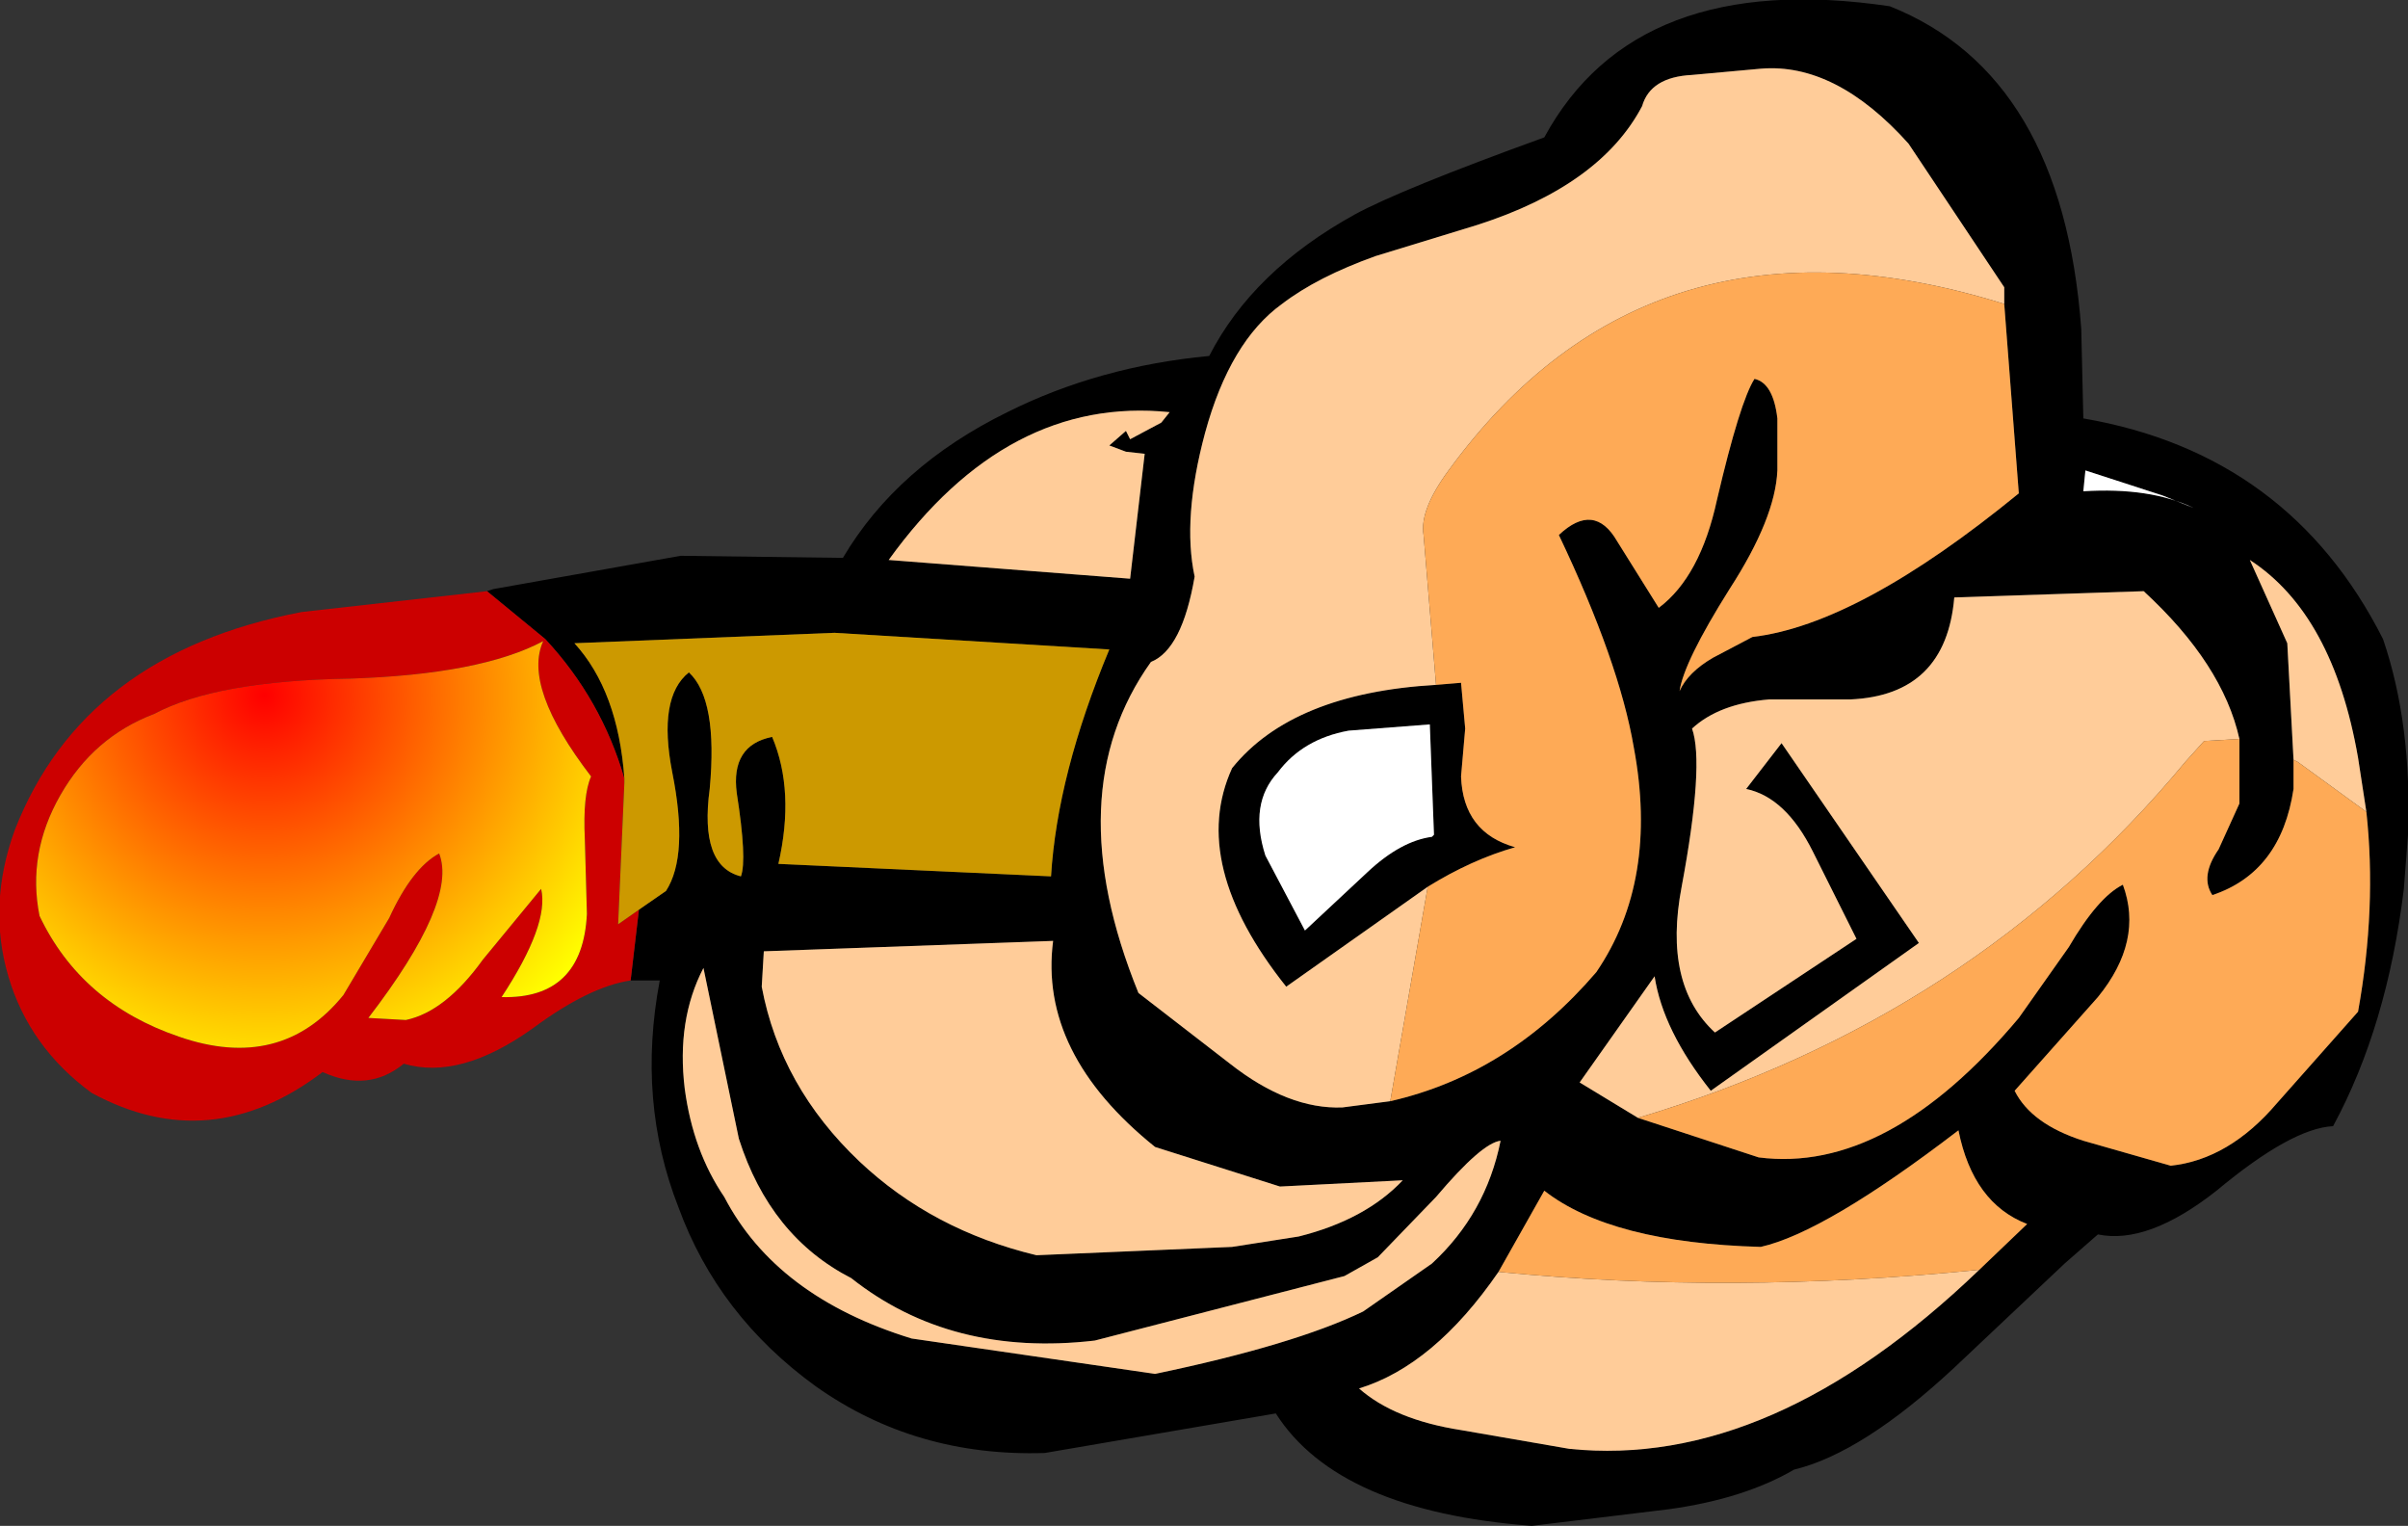 <?xml version="1.0" encoding="UTF-8" standalone="no"?>
<svg xmlns:xlink="http://www.w3.org/1999/xlink" height="36.65px" width="57.85px" xmlns="http://www.w3.org/2000/svg">
  <rect width="100%" height="100%" fill="#333333" stroke="none"/>
  <g transform="matrix(1.0, 0.0, 0.0, 1.0, -253.0, -159.85)">
    <path d="M264.7 174.05 L264.85 174.0 269.35 173.2 273.25 173.25 Q274.55 171.05 277.2 169.75 279.4 168.65 282.05 168.4 283.1 166.35 285.55 165.0 286.65 164.4 290.1 163.15 292.3 159.1 298.4 160.0 302.55 161.65 303.0 167.75 L303.05 169.9 Q308.0 170.75 310.25 175.2 310.95 177.25 310.85 179.9 L310.75 181.2 Q310.35 184.5 309.05 186.9 308.05 186.95 306.25 188.45 304.6 189.75 303.4 189.5 L302.6 190.2 299.95 192.7 Q297.75 194.75 296.1 195.15 294.9 195.85 293.1 196.1 L289.8 196.5 Q285.15 196.15 283.65 193.8 L278.1 194.75 Q275.0 194.85 272.6 193.15 270.25 191.45 269.3 188.85 268.3 186.3 268.85 183.4 L268.15 183.4 268.35 181.7 269.0 181.25 Q269.55 180.4 269.15 178.4 268.8 176.6 269.55 176.0 270.25 176.65 270.05 178.8 269.8 180.65 270.8 180.9 270.95 180.5 270.7 178.9 270.55 177.75 271.55 177.55 272.1 178.85 271.7 180.6 L278.25 180.9 Q278.4 178.45 279.65 175.45 L273.05 175.05 266.8 175.3 Q267.85 176.45 268.0 178.55 267.45 176.65 266.1 175.2 L264.7 174.05 M269.45 186.0 Q269.65 187.5 270.4 188.6 271.65 191.0 274.9 192.0 L280.75 192.85 Q284.1 192.15 285.75 191.35 L287.4 190.2 Q288.7 189.0 289.05 187.25 288.6 187.3 287.5 188.6 L286.1 190.05 285.3 190.5 279.3 192.05 Q275.85 192.45 273.45 190.55 271.5 189.55 270.75 187.2 L269.9 183.1 Q269.25 184.35 269.45 186.0 M271.3 183.55 Q271.75 185.95 273.65 187.75 275.4 189.4 277.9 190.0 L282.6 189.8 284.2 189.55 Q285.8 189.15 286.7 188.2 L283.75 188.35 280.75 187.4 Q277.95 185.15 278.3 182.45 L271.35 182.7 271.3 183.55 M286.4 186.3 Q289.25 185.65 291.35 183.2 292.85 181.0 292.25 177.8 291.9 175.75 290.45 172.7 291.3 171.9 291.85 172.85 L292.85 174.45 Q293.85 173.7 294.25 171.85 294.8 169.5 295.15 168.95 295.6 169.05 295.7 169.9 L295.7 171.15 Q295.65 172.3 294.55 174.0 293.45 175.75 293.35 176.45 293.55 176.0 294.15 175.65 L295.1 175.15 Q297.65 174.85 301.5 171.7 L301.15 167.15 301.15 166.75 298.85 163.3 Q297.1 161.35 295.3 161.5 L293.65 161.65 Q292.65 161.7 292.45 162.4 291.45 164.3 288.5 165.25 L286.05 166.0 Q284.65 166.5 283.8 167.15 282.55 168.05 281.95 170.25 281.4 172.3 281.7 173.7 281.4 175.45 280.65 175.75 278.4 178.9 280.35 183.7 L282.55 185.4 Q283.95 186.5 285.25 186.45 L286.4 186.3 M287.5 176.3 L288.1 176.25 288.2 177.35 288.1 178.5 Q288.15 179.85 289.4 180.2 288.35 180.5 287.3 181.15 L283.9 183.55 Q281.55 180.6 282.6 178.3 284.05 176.5 287.5 176.3 M280.05 170.2 L280.15 170.4 280.9 170.0 281.1 169.75 Q277.2 169.35 274.35 173.3 L280.15 173.75 280.5 170.75 280.05 170.7 279.65 170.55 280.05 170.2 M287.4 179.95 L287.45 179.9 287.35 177.25 285.4 177.4 Q284.3 177.6 283.7 178.4 283.0 179.15 283.4 180.4 L284.35 182.2 285.85 180.8 Q286.65 180.05 287.4 179.95 M306.8 177.6 Q306.4 175.8 304.5 174.05 L299.95 174.2 Q299.75 176.55 297.45 176.65 L295.5 176.65 Q294.3 176.75 293.65 177.35 293.95 178.2 293.4 181.15 292.95 183.5 294.2 184.65 L297.6 182.4 296.55 180.3 Q295.9 179.0 294.95 178.8 L295.8 177.7 299.1 182.5 294.1 186.05 Q292.95 184.6 292.75 183.3 L290.95 185.85 292.35 186.7 295.25 187.65 Q298.35 188.05 301.5 184.3 L302.7 182.6 Q303.4 181.4 304.0 181.1 304.5 182.45 303.4 183.8 L301.4 186.05 Q301.8 186.85 303.05 187.25 L305.15 187.85 Q306.55 187.7 307.7 186.35 L309.65 184.15 Q310.1 181.65 309.85 179.35 L309.65 178.05 Q309.05 174.6 307.05 173.3 L307.95 175.3 308.1 178.1 308.1 178.8 Q307.8 180.8 306.15 181.35 305.85 180.9 306.3 180.25 L306.8 179.15 306.8 177.6 M289.0 190.4 Q287.45 192.65 285.65 193.2 286.5 193.95 288.1 194.2 L290.7 194.65 Q295.55 195.15 300.55 190.35 L301.7 189.25 Q300.4 188.75 300.05 187.0 296.85 189.45 295.3 189.8 291.7 189.7 290.1 188.45 L289.0 190.4 M305.7 172.05 L304.95 171.75 303.1 171.15 303.05 171.65 Q304.65 171.55 305.7 172.05" fill="#000000" fill-rule="evenodd" stroke="none"/>
    <path d="M287.4 179.95 Q286.65 180.05 285.85 180.8 L284.35 182.2 283.4 180.4 Q283.0 179.15 283.7 178.4 284.3 177.6 285.4 177.4 L287.35 177.25 287.45 179.9 287.4 179.95 M305.7 172.05 Q304.65 171.55 303.05 171.65 L303.1 171.15 304.95 171.75 305.7 172.05" fill="#ffffff" fill-rule="evenodd" stroke="none"/>
    <path d="M271.3 183.55 L271.35 182.7 278.3 182.45 Q277.95 185.15 280.75 187.4 L283.75 188.35 286.7 188.2 Q285.8 189.15 284.2 189.55 L282.6 189.8 277.9 190.0 Q275.4 189.4 273.65 187.75 271.75 185.95 271.3 183.55 M269.45 186.0 Q269.25 184.35 269.9 183.1 L270.75 187.2 Q271.5 189.55 273.45 190.55 275.85 192.45 279.3 192.05 L285.3 190.5 286.1 190.05 287.5 188.6 Q288.6 187.3 289.05 187.25 288.7 189.0 287.4 190.2 L285.75 191.35 Q284.1 192.15 280.75 192.85 L274.9 192.0 Q271.65 191.0 270.4 188.6 269.65 187.5 269.45 186.0 M286.4 186.3 L285.25 186.45 Q283.95 186.5 282.55 185.4 L280.35 183.7 Q278.4 178.9 280.65 175.75 281.4 175.45 281.7 173.7 281.4 172.3 281.95 170.25 282.55 168.05 283.8 167.15 284.65 166.5 286.05 166.0 L288.5 165.25 Q291.45 164.3 292.45 162.4 292.65 161.7 293.65 161.65 L295.3 161.5 Q297.1 161.35 298.85 163.3 L301.15 166.75 301.15 167.15 Q292.65 164.5 287.8 171.15 287.1 172.1 287.2 172.7 L287.5 176.3 Q284.05 176.5 282.6 178.3 281.55 180.6 283.9 183.55 L287.3 181.15 286.4 186.3 M280.05 170.2 L279.65 170.55 280.05 170.7 280.5 170.75 280.15 173.75 274.35 173.3 Q277.2 169.35 281.1 169.75 L280.9 170.0 280.15 170.4 280.05 170.2 M292.35 186.7 L290.95 185.85 292.75 183.3 Q292.95 184.6 294.1 186.05 L299.1 182.5 295.8 177.7 294.95 178.8 Q295.9 179.0 296.55 180.3 L297.6 182.4 294.2 184.65 Q292.95 183.5 293.4 181.15 293.95 178.2 293.65 177.35 294.3 176.75 295.5 176.65 L297.45 176.65 Q299.75 176.55 299.95 174.2 L304.5 174.05 Q306.4 175.8 306.8 177.6 L305.95 177.65 305.5 178.15 Q300.4 184.3 292.35 186.7 M308.1 178.1 L307.95 175.3 307.05 173.3 Q309.05 174.6 309.65 178.05 L309.85 179.35 308.2 178.15 308.1 178.1 M300.55 190.35 Q295.55 195.15 290.7 194.65 L288.1 194.2 Q286.5 193.95 285.65 193.2 287.45 192.65 289.0 190.4 294.6 190.95 300.55 190.35" fill="#ffcc99" fill-rule="evenodd" stroke="none"/>
    <path d="M301.15 167.15 L301.5 171.7 Q297.65 174.85 295.1 175.15 L294.15 175.65 Q293.55 176.0 293.35 176.45 293.45 175.75 294.55 174.0 295.65 172.3 295.7 171.15 L295.7 169.9 Q295.6 169.05 295.15 168.95 294.8 169.5 294.25 171.85 293.85 173.7 292.85 174.45 L291.85 172.85 Q291.3 171.9 290.45 172.7 291.9 175.75 292.25 177.8 292.85 181.0 291.35 183.2 289.25 185.65 286.4 186.3 L287.3 181.15 Q288.35 180.5 289.4 180.2 288.15 179.85 288.1 178.5 L288.2 177.35 288.1 176.25 287.5 176.3 287.2 172.7 Q287.1 172.1 287.8 171.15 292.65 164.5 301.15 167.15 M306.8 177.6 L306.8 179.15 306.3 180.25 Q305.85 180.9 306.15 181.35 307.8 180.8 308.1 178.8 L308.1 178.1 308.2 178.15 309.85 179.35 Q310.1 181.65 309.65 184.15 L307.7 186.35 Q306.55 187.7 305.15 187.85 L303.05 187.25 Q301.8 186.85 301.4 186.05 L303.4 183.8 Q304.5 182.45 304.0 181.1 303.4 181.4 302.7 182.6 L301.5 184.3 Q298.35 188.05 295.25 187.65 L292.35 186.7 Q300.4 184.3 305.5 178.15 L305.95 177.65 306.8 177.6 M289.0 190.4 L290.1 188.45 Q291.7 189.7 295.3 189.8 296.85 189.45 300.05 187.0 300.4 188.75 301.7 189.25 L300.55 190.35 Q294.6 190.95 289.0 190.4" fill="#feaa56" fill-rule="evenodd" stroke="none"/>
    <path d="M268.15 183.4 Q267.15 183.55 265.8 184.55 264.05 185.8 262.7 185.4 261.85 186.1 260.75 185.6 258.05 187.65 255.2 186.1 253.7 185.0 253.2 183.3 252.7 181.6 253.35 179.8 255.0 175.55 260.25 174.55 L264.7 174.05 266.1 175.2 Q267.45 176.65 268.0 178.55 L268.0 178.65 267.85 182.05 268.35 181.7 268.15 183.4 M267.05 180.0 Q267.0 178.95 267.2 178.5 265.55 176.35 266.05 175.25 264.55 176.05 261.4 176.15 258.2 176.2 256.7 177.0 255.25 177.55 254.45 178.95 253.65 180.35 253.95 181.85 254.95 183.95 257.3 184.75 259.75 185.6 261.25 183.75 L262.35 181.9 Q262.9 180.7 263.55 180.35 264.0 181.5 261.85 184.3 L262.75 184.35 Q263.7 184.15 264.6 182.9 L266.0 181.2 Q266.2 182.05 265.05 183.8 267.0 183.85 267.1 181.8 L267.05 180.0" fill="#cc0000" fill-rule="evenodd" stroke="none"/>
    <path d="M267.05 180.0 L267.1 181.8 Q267.0 183.85 265.05 183.8 266.2 182.05 266.0 181.2 L264.6 182.9 Q263.7 184.15 262.75 184.35 L261.85 184.3 Q264.0 181.5 263.55 180.35 262.9 180.7 262.35 181.9 L261.25 183.75 Q259.75 185.6 257.3 184.75 254.95 183.95 253.95 181.85 253.65 180.35 254.45 178.95 255.25 177.55 256.7 177.0 258.2 176.2 261.4 176.15 264.55 176.05 266.05 175.25 265.55 176.35 267.2 178.5 267.0 178.95 267.05 180.0" fill="url(#gradient0)" fill-rule="evenodd" stroke="none"/>
    <path d="M268.35 181.7 L267.85 182.05 268.0 178.65 268.0 178.55 Q267.85 176.45 266.8 175.3 L273.05 175.05 279.65 175.45 Q278.4 178.45 278.25 180.9 L271.7 180.6 Q272.1 178.85 271.55 177.55 270.55 177.75 270.7 178.9 270.95 180.5 270.8 180.9 269.8 180.65 270.05 178.8 270.25 176.65 269.55 176.0 268.8 176.6 269.15 178.4 269.55 180.4 269.0 181.25 L268.35 181.7" fill="#cc9900" fill-rule="evenodd" stroke="none"/>
  </g>
  <defs>
    <radialGradient cx="0" cy="0" gradientTransform="matrix(0.012, 0.0, 0.0, 0.012, 259.35, 176.55)" gradientUnits="userSpaceOnUse" id="gradient0" r="819.2" spreadMethod="pad">
      <stop offset="0.0" stop-color="#ff0000"/>
      <stop offset="1.0" stop-color="#ffff00"/>
    </radialGradient>
  </defs>
</svg>
